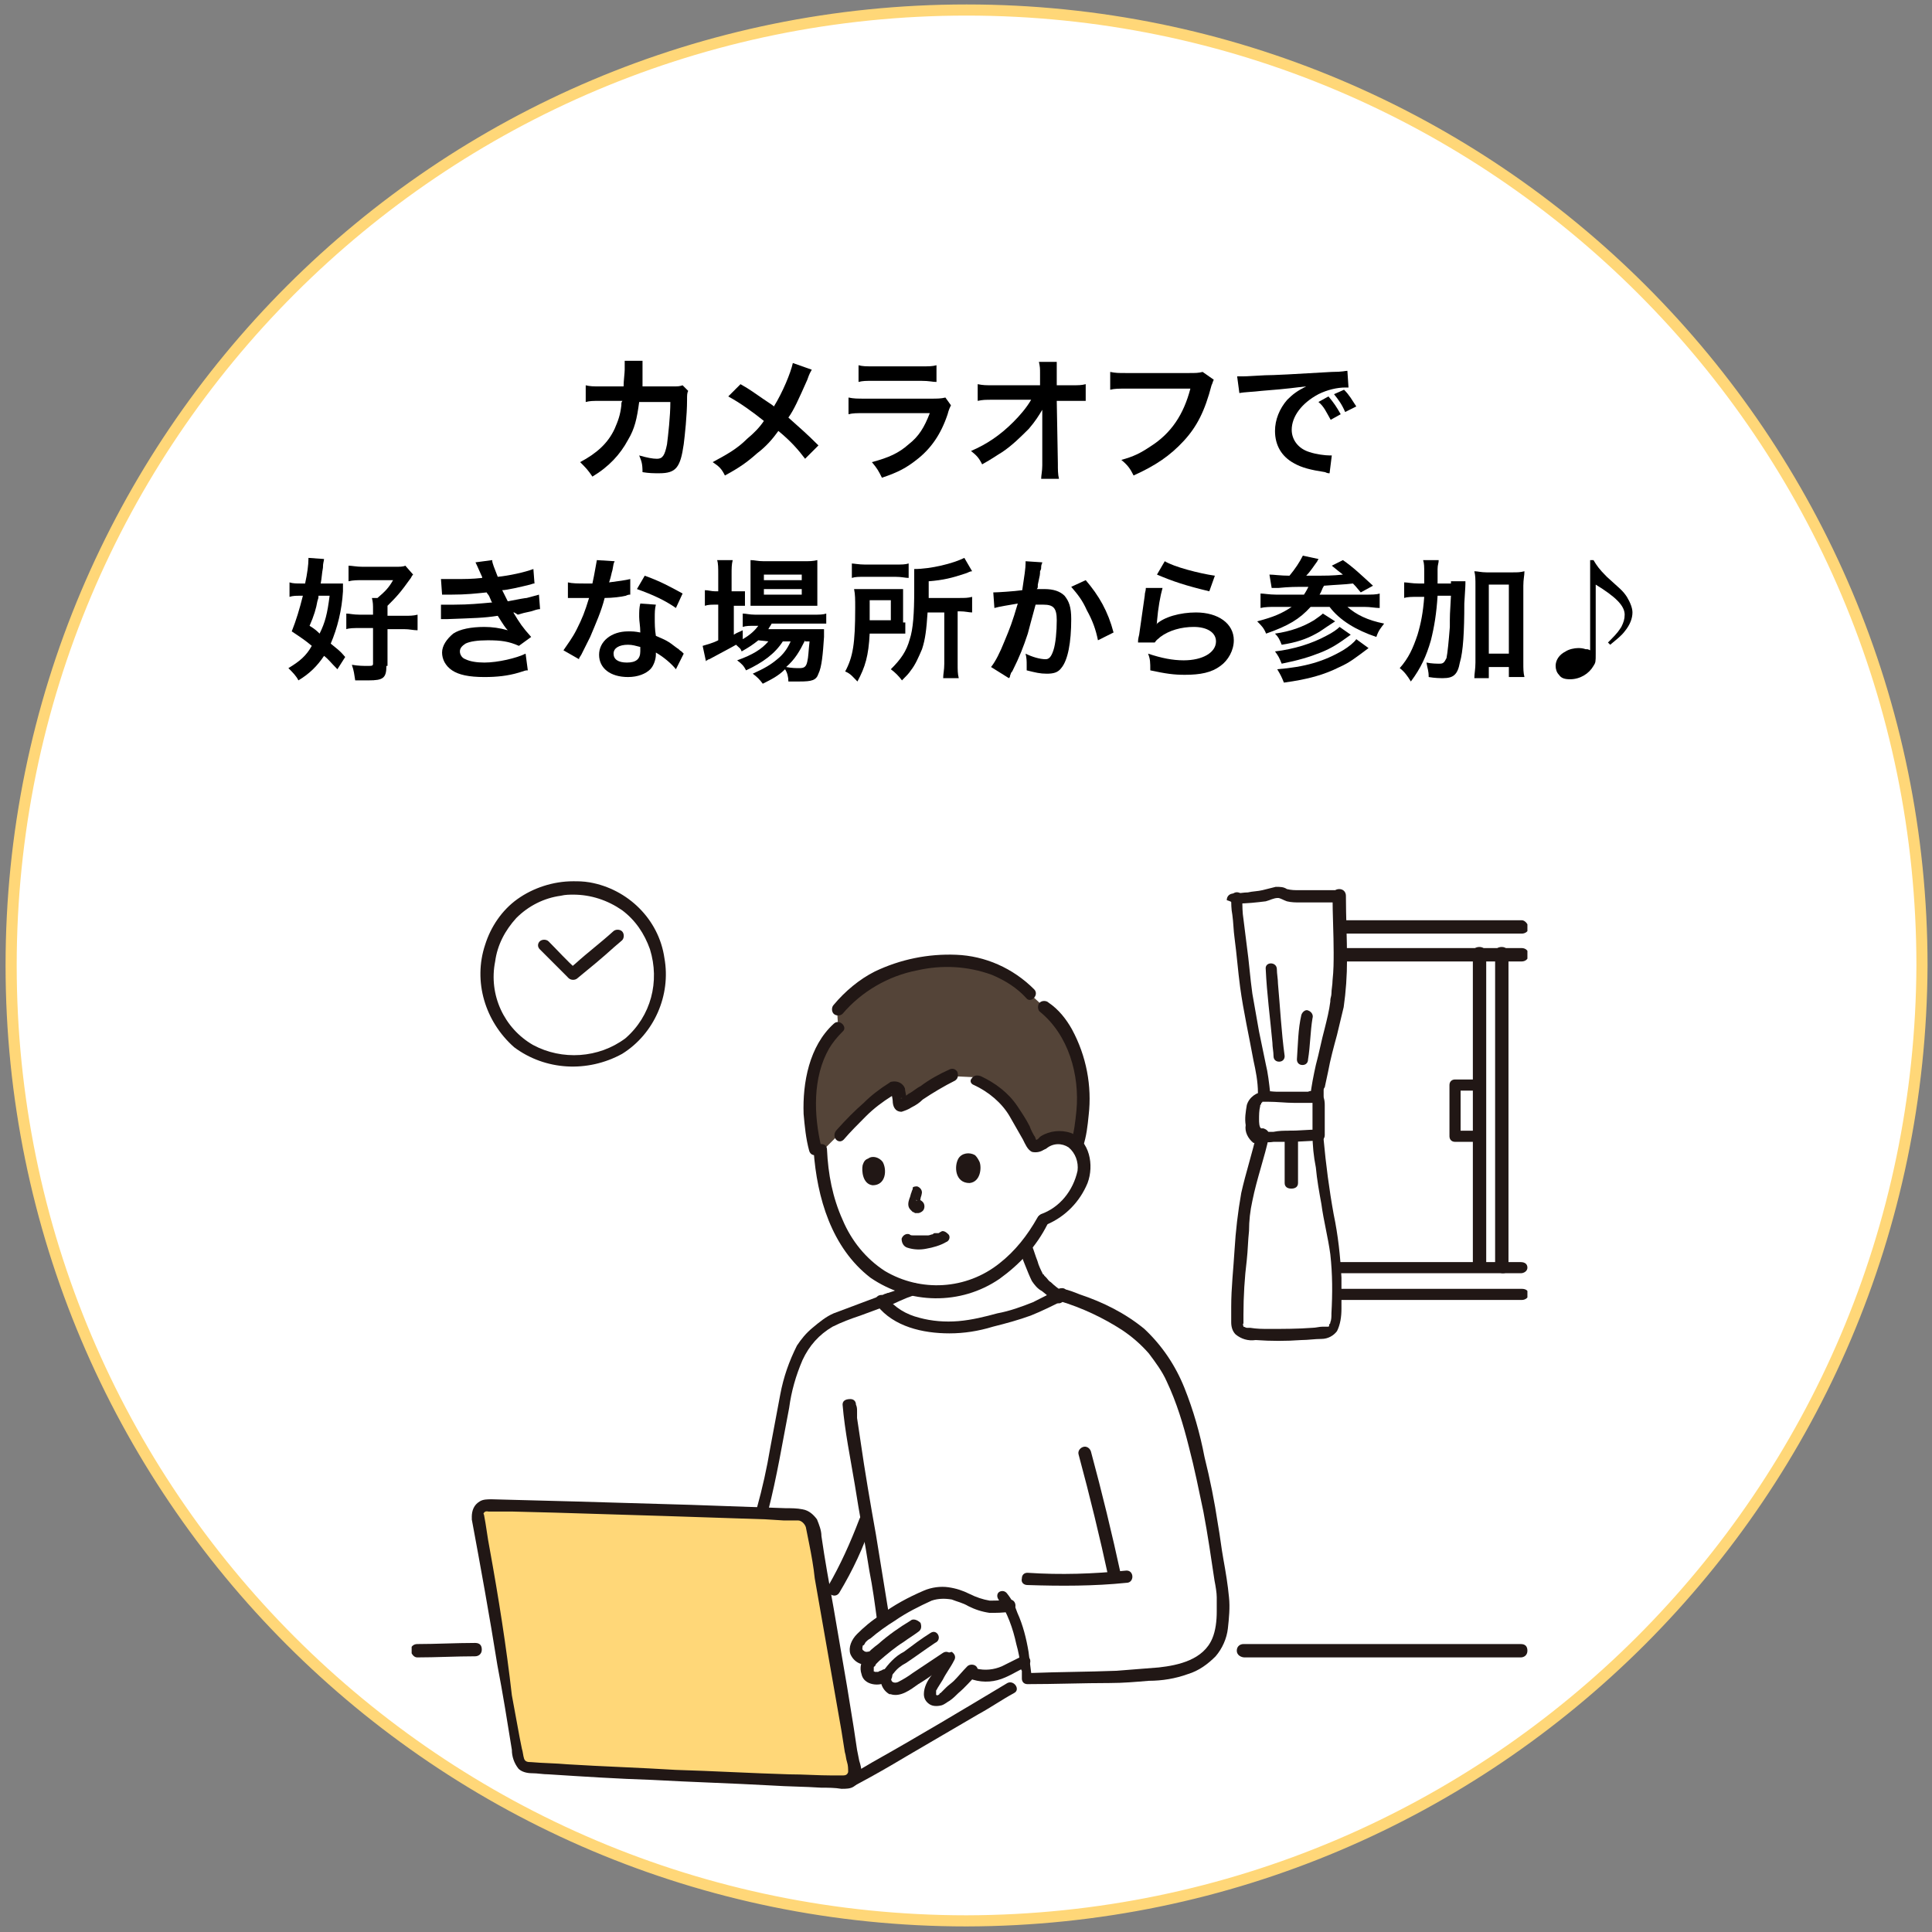 <?xml version="1.0" encoding="utf-8"?>
<!-- Generator: Adobe Illustrator 26.3.1, SVG Export Plug-In . SVG Version: 6.00 Build 0)  -->
<svg version="1.1" id="レイヤー_1" xmlns="http://www.w3.org/2000/svg" xmlns:xlink="http://www.w3.org/1999/xlink" x="0px"
	 y="0px" width="173.5px" height="173.5px" viewBox="0 0 173.5 173.5" style="enable-background:new 0 0 173.5 173.5;"
	 xml:space="preserve">
<rect x="0" y="0" width="173.5" height="173.5" fill="#808080" stroke="none"/>
<style type="text/css">
	.st0{fill:#FFFFFF;stroke:#FFD778;}
	.st1{clip-path:url(#SVGID_00000146495683839155855230000008176324960437812357_);}
	.st2{fill:#FFFFFF;}
	.st3{fill:#FFD778;}
	.st4{fill:#544438;}
	.st5{fill:#211715;}
</style>
<g id="whatis_icon4" transform="translate(-725 -1139)">
	<path id="パス_4838" class="st0" d="M811.8,1311.5c-47.4,0-85.8-38.4-85.8-85.8s38.4-85.8,85.8-85.8s85.8,38.4,85.8,85.8
		C897.4,1273.1,859.1,1311.4,811.8,1311.5"/>
	<g id="グループ_1884" transform="translate(761.967 1213.141)">
		<g>
			<g>
				<g>
					<g>
						<g>
							<defs>
								<rect id="SVGID_1_" x="0" y="0" width="100.2" height="86.5"/>
							</defs>
							<clipPath id="SVGID_00000082341343801087122770000002185154268217722545_">
								<use xlink:href="#SVGID_1_"  style="overflow:visible;"/>
							</clipPath>
							<g id="グループ_1883" style="clip-path:url(#SVGID_00000082341343801087122770000002185154268217722545_);">
								<path id="パス_4662" class="st2" d="M43.6,42.3l1.3-0.6c0.1,0,0.1-0.1,0.2-0.1c1.7,0.4,3.5,0.3,5.2-0.3
									c1.5-0.5,2.9-1.4,4-2.6c0.3-0.3,0.7-0.7,1-1.1c0.2,0.9,0.6,1.9,1,2.7c0.5,0.7,1.2,1.3,1.9,1.8l-0.3,0.2
									c-2.1,1.1-4.3,1.9-6.6,2.3C49.7,45,48,45,46.4,44.8c-1.5-0.2-2.9-0.9-3.9-2l0,0C42.8,42.6,43.2,42.4,43.6,42.3"/>
								<path id="パス_4663" class="st3" d="M6,62.1c1.1,6.4,2.3,13.2,3.7,21.7c0.1,0.4,0.4,0.7,0.8,0.8
									c5.1,0.5,22.4,1.2,28.4,1.4c0.5,0,1-0.4,1-0.9l0,0c0-0.1,0-0.1,0-0.2c-1.5-8.5-2.7-15.3-3.8-21.8C36,62.5,35.4,62,34.8,62
									c-4.9-0.1-23.1-0.7-27.9-0.9C6.4,61.1,5.9,61.5,6,62.1C6,62,6,62.1,6,62.1"/>
								<path id="パス_4664" class="st2" d="M56.7,28.6c0.7-0.5,1.7-0.6,2.5-0.1c0.7,0.5,1.2,1.4,1.1,2.3c0,0.9-0.4,1.8-0.9,2.5
									c-0.7,1-1.6,1.7-2.7,2.2c-0.6,1.2-1.5,2.3-2.5,3.3c-1.1,1.1-2.5,2-4,2.6c-1.7,0.6-3.6,0.7-5.4,0.3c-1-0.2-1.9-0.6-2.7-1.1
									c-1-0.6-1.8-1.4-2.5-2.3c-0.9-1.1-1.5-2.3-2-3.6c-0.4-1.2-0.7-2.4-0.9-3.7c-0.1-0.7-0.1-1.3-0.2-1.7c0,0-1.9-8.4,10-8.4
									C56.2,20.8,56.7,28.6,56.7,28.6"/>
								<path id="パス_4665" class="st2" d="M58.4,42.1L58.4,42.1"/>
								<path id="パス_4666" class="st2" d="M72.9,69c-0.7-5.5-1.8-11-3.2-16.3c-0.1-0.3-0.2-0.7-0.3-1c-0.6-1.6-1.4-3.1-2.4-4.4
									c-0.6-0.8-1.3-1.4-2.1-2c-2-1.4-4.2-2.4-6.5-3.1c-0.1,0-0.5,0.3-0.6,0.3c-2.1,1.1-4.3,1.9-6.6,2.3c-1.6,0.4-3.3,0.4-4.9,0.2
									c-1.5-0.2-2.9-0.9-3.9-2c0-0.1-0.1-0.1-0.1-0.2l-4,1.5c-0.7,0.3-1.4,0.7-2,1.3c-0.9,0.8-1.5,1.8-1.9,2.9
									c-0.6,2-1.1,4-1.4,6.1c-0.5,2.6-0.9,4.8-1.5,7.4c1.4,0,2.6,0.1,3.4,0.1c0.7,0,1.2,0.5,1.3,1.1c0.4,2.2,0.8,4.4,1.1,6.7
									c1.4-2.3,2.5-4.8,3.5-7.3l0.1-0.2c0.4,2.5,0.8,4.7,0.9,5.4c0.1,1,0.4,2.6,0.6,3.7c0.9-0.7,1.9-1.2,2.9-1.8
									c0.9-0.6,1.9-0.8,3-0.7c1.3,0.3,1.9,0.9,3.2,1.2c0.7,0.1,1.5,0.1,2.2,0c0.9,2.1,1.5,4.2,1.7,6.5c1.2,0,8.7-0.1,10.5-0.3
									c1.4,0,2.7-0.3,4.1-0.7c1.3-0.4,2.4-1.5,2.8-2.8C72.9,71.5,73,70.3,72.9,69"/>
								<path id="パス_4667" class="st2" d="M40.8,75.7L40.8,75.7c0-0.3,0.1-0.6,0.3-0.8l0.2-0.3L41,74.7c-0.4,0.1-0.8-0.1-1-0.4
									c-0.1-0.3-0.1-0.6,0-0.9c0.1-0.2,0.3-0.4,0.5-0.6s1.2-1,1.5-1.2c1-0.8,2.1-1.4,3.3-2c0.9-0.6,1.9-0.8,3-0.7
									c1.3,0.3,1.9,0.9,3.2,1.2c0.7,0.1,1.5,0.1,2.2,0c0.7,1.6,1.2,3.2,1.5,4.9H55c-0.3,0.1-1.1,0.6-2.1,1c-0.9,0.4-1.8,0.3-2.7,0
									c-0.7,0.8-1.6,1.6-2.4,2.3c-0.2,0.1-0.7,0.5-1.1,0.2c-0.2-0.3-0.3-0.7-0.1-1c0.7-1.1,1-1.8,1.7-2.8
									c-1.3,0.8-2.5,1.7-3.7,2.5c-0.3,0.3-0.8,0.4-1.2,0.4c-0.4-0.1-0.8-0.5-0.7-0.9c0-0.2,0.1-0.4,0.2-0.6l-0.4,0.2
									c-0.2,0.1-0.5,0.2-0.7,0.2c-0.3,0-0.5,0-0.7-0.2C40.9,76.1,40.8,75.9,40.8,75.7"/>
								<path id="パス_4668" class="st4" d="M48.5,22.5c-1.7,0.7-3.8,2.3-4.5,2.6c-0.4,0.2-0.2-0.6-0.4-1.2
									c-0.1-0.3-0.3-0.4-0.5-0.3c-1.8,1.1-3.3,2.5-4.7,4.1l-2,2c-1.5-5.3-0.3-9.6,1.9-11.6l-0.1-1.6c0.7-0.8,1.5-1.5,2.3-2.1
									c2.5-1.7,5.5-2.5,8.5-2.3c2.4,0.2,4.7,1.2,6.4,2.9l1.3,1.2c2.5,2,3.4,5.3,3.5,8c0,1.5-0.2,3.1-0.7,4.5
									c-0.2-0.2-0.3-0.4-0.5-0.5c-0.8-0.4-1.8-0.4-2.5,0.1c-0.1,0.1-0.2,0.1-0.4,0.2s-0.5,0-0.6-0.2l0,0c-0.7-1.8-1.9-3.4-3.3-4.7
									c-0.5-0.4-1-0.7-1.6-1L48.5,22.5z"/>
								<path id="パス_4669" class="st5" d="M14.8,12.9c-0.9-0.8-1.7-1.7-2.5-2.5c-0.2-0.2-0.6-0.2-0.8,0s-0.2,0.5,0,0.7l0,0
									c0.8,0.8,1.7,1.7,2.5,2.5c0.2,0.2,0.6,0.2,0.8,0C15,13.5,15,13.2,14.8,12.9L14.8,12.9L14.8,12.9z"/>
								<path id="パス_4670" class="st5" d="M18.1,9.5c-1.1,1-2.3,1.9-3.4,2.9l-0.6,0.5c-0.2,0.2-0.2,0.6,0,0.8s0.6,0.2,0.8,0
									c1.1-0.9,2.2-1.8,3.3-2.8l0.7-0.6c0.2-0.2,0.2-0.6,0-0.8C18.7,9.3,18.3,9.3,18.1,9.5"/>
								<path id="パス_4671" class="st5" d="M14.5,5c-1.8,0-3.6,0.6-5,1.6s-2.4,2.5-2.9,4.1c-1.1,3.3,0,6.9,2.6,9.2
									c2.8,2.1,6.6,2.3,9.7,0.6c2.9-1.8,4.4-5.3,3.8-8.6c-0.5-3.5-3.3-6.2-6.7-6.8C15.4,5,15,5,14.5,5c-0.3,0-0.6,0.2-0.6,0.6
									s0.2,0.6,0.6,0.6c1.6,0,3.1,0.5,4.4,1.4c1.2,0.9,2,2.1,2.5,3.5c0.9,2.9,0.1,6-2.2,8c-2.4,1.8-5.7,2-8.3,0.6
									c-2.6-1.5-4-4.5-3.4-7.5c0.2-1.5,0.9-2.8,1.9-3.9c1.1-1.1,2.5-1.8,4-2c0.4-0.1,0.8-0.1,1.2-0.1c0.3,0,0.6-0.2,0.6-0.6
									C15,5.2,14.8,5,14.5,5"/>
								<path id="パス_4672" class="st5" d="M82.7,6.3c0,1.7,0.1,3.4,0.1,5.1c0,0.8,0,1.6-0.1,2.5c0,0.4-0.1,0.8-0.1,1.2
									c0,0.2-0.1,0.4-0.1,0.6c0,0,0,0.1,0,0v0.1c-0.1,0.8-0.3,1.6-0.5,2.4c-0.3,1.1-0.5,2.2-0.8,3.3c-0.2,0.9-0.4,1.9-0.5,2.8
									c0,0.3,0.2,0.5,0.6,0.5s0.6-0.2,0.6-0.5c0-0.1,0-0.3,0-0.4v-0.1c0-0.1,0,0.1,0,0s0-0.2,0.1-0.3c0.1-0.5,0.2-0.9,0.3-1.4
									c0.2-1.1,0.5-2.2,0.8-3.3c0.2-0.8,0.4-1.7,0.6-2.5c0.2-1.4,0.3-2.8,0.3-4.3c0-1.9-0.1-3.8-0.1-5.7c0-0.3-0.2-0.6-0.6-0.6
									S82.7,6,82.7,6.3L82.7,6.3L82.7,6.3z"/>
								<path id="パス_4673" class="st5" d="M76.3,27.2c-0.2-0.1-0.2-0.6-0.2-0.8c0-0.4,0-0.8,0.1-1.2c0-0.1,0-0.1,0.1-0.2
									c0,0.1,0,0,0-0.1s-0.1,0.1,0,0l0,0c0.1-0.1,0,0,0,0s0.1,0,0.1-0.1c0.1-0.1,0,0,0,0c0.1,0,0.1,0,0.2,0s-0.1,0,0.1,0
									c0.1,0,0.1,0,0.2,0c0.8,0,1.6,0.1,2.3,0.1c0.5,0,1,0,1.5,0c0.1,0,0.2,0,0.3,0h-0.1c0,0.1,0,0.3,0,0.4c0,0.8,0,1.7,0,2.5
									l0.5-0.5c-0.9,0-1.7,0.1-2.6,0.1c-0.5,0-0.9,0-1.4,0.1c-0.2,0-0.5,0-0.7,0C76.7,27.2,76.5,27.2,76.3,27.2
									c-0.3-0.1-0.6-0.1-0.8,0.2c-0.1,0.3-0.1,0.6,0.2,0.8c0.5,0.2,1.1,0.3,1.7,0.2c0.5,0,1,0,1.4,0c0.9,0,1.8-0.1,2.7-0.1
									c0.3,0,0.5-0.2,0.5-0.5c0-0.9,0-1.8,0-2.7c0-0.5-0.1-1.1-0.7-1.2c-0.3-0.1-0.6-0.1-0.8,0h-1c-0.6,0-1.2,0-1.8,0
									c-0.4,0-0.7-0.1-1.1,0c-0.7,0-1.4,0.5-1.6,1.2c-0.1,0.6-0.2,1.2-0.1,1.8c-0.1,0.6,0.2,1.2,0.7,1.6
									C76.4,28.5,76.9,27.5,76.3,27.2"/>
								<path id="パス_4674" class="st5" d="M80.9,27.7c0,1,0.1,2,0.3,3c0.1,1.1,0.3,2.2,0.5,3.3c0.2,1.5,0.6,3,0.8,4.5
									c0.2,1.8,0.2,3.5,0.1,5.3c0,0.3,0,0.6-0.1,0.8c0,0.1,0,0.1-0.1,0.2c-0.1,0.2,0-0.1,0,0.1c0,0,0,0.1-0.1,0.1
									c0.1-0.1-0.1,0.1,0,0c0,0-0.1,0.1,0,0c0,0-0.1,0-0.2,0c0.1,0-0.1,0-0.1,0h-0.2c-0.3,0-0.6,0.1-0.9,0.1
									c-1.3,0.1-2.6,0.1-3.9,0.1c-0.6,0-1.1,0-1.7-0.1h-0.2c-0.2,0,0.1,0-0.1,0c-0.1,0-0.2-0.1-0.3-0.1c0-0.1-0.1-0.2,0-0.3
									c0-0.3,0-0.5,0-0.8c0-1.6,0.1-3.3,0.3-4.9c0.1-0.9,0.1-1.7,0.2-2.6c0-0.9,0.1-1.8,0.3-2.7c0.4-2,1.1-3.9,1.5-5.8
									c0.1-0.7-0.9-1-1.1-0.3c-0.4,1.8-1,3.6-1.4,5.4c-0.3,1.7-0.5,3.4-0.6,5.1c-0.1,1.7-0.3,3.4-0.3,5.1c0,0.5,0,0.9,0,1.4
									c0,0.4,0.1,0.8,0.4,1.1c0.5,0.4,1.1,0.6,1.8,0.5c1.4,0.1,2.7,0.1,4.1,0c0.6,0,1.2-0.1,1.8-0.1c0.6,0,1.1-0.3,1.4-0.7
									c0.3-0.6,0.4-1.3,0.4-2c0-0.9,0-1.8,0-2.8c-0.1-1.9-0.3-3.8-0.7-5.7c-0.4-2.2-0.7-4.5-0.9-6.7c0-0.2,0-0.4,0-0.6
									c0-0.3-0.2-0.5-0.6-0.5S80.9,27.4,80.9,27.7L80.9,27.7L80.9,27.7z"/>
								<path id="パス_4675" class="st5" d="M78.4,27.9v4.2c0,0.3,0.2,0.5,0.6,0.5s0.6-0.2,0.6-0.5v-4.2c0-0.3-0.2-0.5-0.6-0.5
									S78.4,27.6,78.4,27.9"/>
								<path id="パス_4676" class="st5" d="M76.7,12.9c0.1,2.2,0.4,4.4,0.6,6.6c0,0.4,0.1,0.8,0.1,1.2c0,0.3,0.2,0.5,0.5,0.5
									s0.5-0.2,0.5-0.5c-0.3-2.2-0.4-4.3-0.6-6.5c0-0.4-0.1-0.9-0.1-1.3C77.7,12.2,76.6,12.2,76.7,12.9"/>
								<path id="パス_4677" class="st5" d="M79.9,17c-0.3,1.3-0.3,2.6-0.4,4c0,0.3,0.2,0.5,0.5,0.5s0.5-0.2,0.5-0.5
									c0.2-1.2,0.2-2.5,0.4-3.7c0.1-0.3-0.1-0.6-0.4-0.7C80.3,16.5,80,16.7,79.9,17z"/>
								<path id="パス_4678" class="st5" d="M73.6,6.5c0,0.5,0,1,0.1,1.5c0.1,0.7,0.1,1.4,0.2,2.1c0.2,1.5,0.3,2.9,0.5,4.4
									c0.3,2.2,0.8,4.4,1.2,6.6C75.8,22,76,23,76,24c0,0.7,1.1,0.7,1.1,0c-0.1-0.9-0.2-1.8-0.4-2.6c-0.2-1-0.4-1.9-0.6-2.9
									c-0.2-1.1-0.4-2.3-0.6-3.4c-0.2-1.4-0.3-2.9-0.5-4.3c-0.1-0.8-0.2-1.6-0.3-2.4c-0.1-0.6-0.1-1.2-0.1-1.8
									C74.7,5.8,73.6,5.8,73.6,6.5L73.6,6.5z"/>
								<path id="パス_4679" class="st5" d="M74.1,7c0.9,0,1.8-0.1,2.6-0.2c0.4-0.1,0.7-0.3,1.1-0.3c0.2,0,0.5,0.2,0.8,0.3
									c0.4,0.1,0.8,0.1,1.1,0.1c0.4,0,0.8,0,1.2,0c0.7,0,1.5,0,2.2,0s0.7-1.1,0-1.1s-1.4,0-2.2,0c-0.4,0-0.8,0-1.2,0
									c-0.4,0-0.7,0-1.1-0.1c-0.3-0.2-0.6-0.2-1-0.2c-0.4,0.1-0.8,0.2-1.2,0.3C76,5.9,75.5,5.9,75.1,6c-0.4,0-0.8,0.1-1.3,0.1
									c-0.3,0-0.6,0.2-0.6,0.6C73.6,6.8,73.8,7,74.1,7L74.1,7z"/>
								<path id="パス_4680" class="st5" d="M83.4,42.6h13.5h2.8c0.3,0,0.6-0.2,0.6-0.5s-0.2-0.5-0.6-0.5c-4.1,0-8.2,0-12.3,0h-4
									c-0.3,0-0.6,0.2-0.6,0.5S83.1,42.6,83.4,42.6"/>
								<path id="パス_4681" class="st5" d="M95.5,22.8h-1.8c-0.3,0-0.5,0.2-0.5,0.5c0,1.5,0,3,0,4.6c0,0.3,0.2,0.5,0.5,0.5
									c0.6,0,1.2,0,1.9,0c0.3,0,0.6-0.2,0.6-0.5s-0.2-0.5-0.6-0.5l0,0c-0.6,0-1.2,0-1.9,0l0.5,0.5c0-1.5,0-3,0-4.6l-0.5,0.5h1.8
									c0.3,0,0.6-0.2,0.6-0.5S95.8,22.8,95.5,22.8"/>
								<path id="パス_4682" class="st5" d="M99.7,8.5c-3.9,0-7.9,0-11.8,0h-4.3c-0.3,0-0.6,0.2-0.6,0.6s0.2,0.6,0.6,0.6h14.1h2
									c0.3,0,0.6-0.2,0.6-0.5S100,8.5,99.7,8.5z"/>
								<path id="パス_4683" class="st5" d="M98,11c-4.2,0-8.4,0-12.6,0h-1.9c-0.3,0-0.6,0.2-0.6,0.6s0.2,0.6,0.6,0.6
									c3.7,0,7.4,0,11.2,0h3.4c0.3,0,0.6-0.2,0.6-0.6S98.3,11,98,11L98,11z"/>
								<path id="パス_4684" class="st5" d="M99.7,11H98c-0.3,0-0.6,0.2-0.6,0.6s0.2,0.6,0.6,0.6h1.7c0.3,0,0.6-0.2,0.6-0.6
									S100,11,99.7,11L99.7,11"/>
								<path id="パス_4685" class="st5" d="M96.5,39.6c0-1.1,0-2.1,0-3.2c0-2.2,0-4.4,0-6.6c0-2.6,0-5.2,0-7.8c0-2.3,0-4.5,0-6.8
									c0-1.2,0-2.4,0-3.6v-0.1c0-0.3-0.2-0.6-0.6-0.6s-0.6,0.2-0.6,0.6l0,0c0,1,0,2,0,3c0,2.2,0,4.4,0,6.6c0,2.6,0,5.2,0,7.8
									c0,2.3,0,4.6,0,6.9c0,1.2,0,2.5,0,3.7v0.1c0,0.3,0.2,0.5,0.6,0.5C96.2,40.2,96.5,39.9,96.5,39.6z"/>
								<path id="パス_4686" class="st5" d="M98.5,39.7c0-1.1,0-2.1,0-3.2c0-2.2,0-4.4,0-6.6c0-2.6,0-5.2,0-7.9c0-2.3,0-4.5,0-6.8
									c0-1.2,0-2.4,0-3.6v-0.1c0-0.3-0.2-0.6-0.6-0.6s-0.6,0.2-0.6,0.6l0,0c0,1,0,2,0,3c0,2.2,0,4.4,0,6.6c0,2.6,0,5.2,0,7.8
									c0,2.3,0,4.6,0,6.9c0,1.2,0,2.5,0,3.7v0.1c0,0.3,0.2,0.5,0.6,0.5S98.5,40,98.5,39.7C98.5,39.6,98.5,39.7,98.5,39.7z"/>
								<path id="パス_4687" class="st5" d="M98,40.2h1.6c0.3,0,0.6-0.2,0.6-0.5s-0.2-0.5-0.6-0.5H98c-0.3,0-0.6,0.2-0.6,0.5
									S97.7,40.2,98,40.2L98,40.2"/>
								<path id="パス_4688" class="st5" d="M83.3,40.2h11.9H98c0.3,0,0.6-0.2,0.6-0.5s-0.2-0.5-0.6-0.5c-3.9,0-7.7,0-11.6,0h-3.2
									c-0.3,0-0.5,0.2-0.5,0.6C82.7,40,83,40.2,83.3,40.2z"/>
								<path id="パス_4689" class="st5" d="M44.8,41.1c-0.3,0.1-0.5,0.3-0.8,0.4l-0.7,0.3L42.7,42l-0.3,0.1l-0.1,0.1
									c0,0-0.3,0.1-0.1,0c-0.3,0.1-0.5,0.4-0.4,0.7s0.4,0.5,0.7,0.4c0.4-0.2,0.9-0.4,1.3-0.6l0.7-0.3c0.3-0.1,0.6-0.2,0.9-0.4
									c0.3-0.1,0.4-0.5,0.2-0.7S45,41,44.8,41.1L44.8,41.1L44.8,41.1z"/>
								<path id="パス_4690" class="st5" d="M58.4,41.8c-0.3-0.2-0.7-0.5-1-0.8c-0.2-0.1-0.3-0.3-0.4-0.4
									c-0.1-0.1-0.1-0.1-0.2-0.2s0,0,0,0s0-0.1-0.1-0.1c-0.2-0.4-0.4-0.8-0.5-1.2c-0.2-0.5-0.3-0.9-0.5-1.4
									c-0.1-0.3-0.4-0.5-0.7-0.4s-0.5,0.4-0.4,0.7c0.1,0.5,0.3,1,0.5,1.5s0.4,1,0.6,1.4c0.2,0.3,0.5,0.7,0.9,0.9
									c0.4,0.3,0.8,0.7,1.2,1c0.3,0.2,0.6,0.1,0.8-0.2C58.8,42.2,58.7,41.9,58.4,41.8L58.4,41.8z"/>
								<path id="パス_4691" class="st5" d="M58.1,41.6c-0.7,0.4-1.5,0.8-2.3,1.2c-1,0.4-2.1,0.8-3.2,1c-1.1,0.3-2.3,0.6-3.5,0.7
									c-1.2,0.1-2.4,0-3.5-0.3c-1.2-0.3-2.2-0.9-3-1.9c-0.2-0.2-0.6-0.2-0.8,0s-0.2,0.6,0,0.8c1.5,1.9,4.1,2.5,6.5,2.5
									c1.3,0,2.6-0.2,3.9-0.6c1.2-0.3,2.3-0.6,3.4-1c1-0.4,2-0.9,3-1.4c0.3-0.2,0.3-0.5,0.2-0.8C58.7,41.5,58.4,41.5,58.1,41.6
									L58.1,41.6z"/>
								<path id="パス_4692" class="st5" d="M38.7,52c0.2,2.4,0.7,4.8,1.1,7.2c0.4,2.6,0.9,5.1,1.3,7.7c0.3,1.5,0.5,3,0.7,4.5
									c0.1,0.3,0.4,0.5,0.7,0.4s0.5-0.4,0.4-0.7c-0.4-2.5-0.8-4.9-1.2-7.4c-0.5-2.8-1-5.7-1.4-8.5c-0.1-0.7-0.2-1.3-0.3-2V53
									c0,0,0-0.2,0-0.1s0-0.1,0-0.1c0-0.1,0-0.1,0-0.2c0-0.2,0-0.4-0.1-0.6c0-0.3-0.2-0.5-0.5-0.5C38.9,51.5,38.7,51.7,38.7,52
									L38.7,52z"/>
								<path id="パス_4693" class="st5" d="M32,61.6c0.8-3.1,1.3-6.2,1.9-9.3c0.2-1.5,0.6-2.9,1.2-4.3c0.6-1.3,1.5-2.3,2.7-3
									c0.8-0.4,1.6-0.7,2.5-1l2.7-1c0.3-0.1,0.5-0.4,0.4-0.7C43.3,42,43,41.9,42.7,42l-2.4,0.9c-0.8,0.3-1.6,0.6-2.4,0.9
									c-0.7,0.3-1.3,0.8-1.9,1.3c-0.6,0.5-1,1-1.4,1.6c-0.7,1.4-1.2,2.8-1.5,4.4c-0.3,1.6-0.6,3.2-0.9,4.8
									c-0.3,1.8-0.7,3.6-1.2,5.4c-0.1,0.3,0.1,0.6,0.4,0.7C31.6,62.1,31.9,61.9,32,61.6L32,61.6L32,61.6z"/>
								<path id="パス_4694" class="st5" d="M38.4,68.9c1.2-2,2.2-4.1,2.9-6.3c0.1-0.3-0.1-0.6-0.4-0.7c-0.3-0.1-0.6,0.1-0.7,0.4
									c-0.8,2.1-1.7,4.1-2.8,6C37.1,68.9,38,69.5,38.4,68.9L38.4,68.9z"/>
								<path id="パス_4695" class="st5" d="M5.4,62.3C6.2,66.6,7,71,7.7,75.4C8.2,78,8.6,80.5,9,83c0,0.6,0.2,1.2,0.6,1.7
									c0.3,0.3,0.8,0.4,1.2,0.4c0.5,0,1,0.1,1.5,0.1c3.1,0.2,6.2,0.4,9.3,0.5c3.6,0.2,7.1,0.3,10.7,0.5c1.5,0.1,3,0.1,4.5,0.2
									c0.6,0,1.2,0,1.8,0.1c0.4,0,0.8,0,1.1-0.2c0.5-0.3,0.7-0.8,0.7-1.3c0-0.3-0.1-0.7-0.2-1L40,83l-0.3-2
									c-0.2-1.2-0.4-2.5-0.6-3.7c-0.4-2.3-0.8-4.7-1.2-7c-0.4-2.2-0.8-4.4-1.1-6.5c0-0.5-0.2-1-0.4-1.5c-0.3-0.4-0.7-0.8-1.3-0.9
									c-0.5-0.1-1-0.1-1.5-0.1c-2.8-0.1-5.7-0.2-8.5-0.3l-10.3-0.3l-7.6-0.2c-0.4,0-0.8,0-1.1,0.2c-0.5,0.3-0.7,0.8-0.7,1.4
									c0,0.3,0.2,0.5,0.5,0.5s0.5-0.2,0.5-0.5s0.1-0.6,0.5-0.5c0.2,0,0.4,0,0.6,0H9l3.9,0.1l9.8,0.3l9.1,0.3l1.6,0.1
									c0.4,0,0.9,0,1.3,0c0.3,0,0.6,0.3,0.7,0.6c0.1,0.5,0.2,1,0.3,1.5c0.2,1,0.4,2.1,0.5,3.1c0.8,4.6,1.6,9.1,2.4,13.7l0.3,1.9
									c0.1,0.3,0.1,0.6,0.2,0.9c0.1,0.3,0.1,0.6,0.1,0.9c-0.1,0.3-0.3,0.3-0.6,0.3h-0.8c-1.3,0-2.6-0.1-3.9-0.1
									c-3.4-0.1-6.8-0.3-10.2-0.4c-3.2-0.2-6.5-0.3-9.7-0.5c-1.1-0.1-2.2-0.1-3.3-0.2c-0.2,0-0.5,0-0.6-0.3s-0.1-0.6-0.2-0.9
									l-0.2-1L9,78.1c-0.5-4.4-1.2-8.8-2-13.2c-0.2-1-0.3-2-0.5-3c-0.1-0.3-0.4-0.5-0.7-0.4C5.5,61.7,5.4,62,5.4,62.3"/>
								<path id="パス_4696" class="st5" d="M53.5,77c-4,2.4-8,4.8-12.1,7.1c-0.7,0.4-1.3,0.8-2,1.1c-0.6,0.3-0.1,1.3,0.6,0.9
									c1.5-0.8,2.9-1.6,4.4-2.5c2.2-1.3,4.3-2.5,6.5-3.8c1.1-0.6,2.1-1.3,3.2-1.9C54.7,77.6,54.1,76.7,53.5,77L53.5,77z"/>
								<path id="パス_4697" class="st5" d="M59.9,56.5c1,3.7,1.9,7.4,2.7,11.1c0.1,0.7,1.2,0.4,1.1-0.3
									c-0.8-3.7-1.7-7.4-2.7-11.1c-0.1-0.3-0.4-0.5-0.7-0.4C60,55.9,59.8,56.2,59.9,56.5z"/>
								<path id="パス_4698" class="st5" d="M55.3,68.2c3,0.1,6,0.1,8.9-0.2c0.7,0,0.7-1.1,0-1.1c-3,0.3-5.9,0.4-8.9,0.2
									c-0.3,0-0.5,0.2-0.5,0.5C54.7,68,55,68.2,55.3,68.2z"/>
								<path id="パス_4699" class="st5" d="M40.9,74.2c-0.1,0-0.2,0-0.3-0.1c-0.2-0.1-0.1-0.3-0.1-0.4s0,0,0,0
									c0-0.1,0.1-0.1,0.1-0.1c0.1-0.1,0.1-0.2,0.2-0.3c0.1-0.1,0.2-0.2,0.4-0.3c0.7-0.6,1.4-1.1,2.2-1.6c1-0.7,2.2-1.3,3.3-1.8
									c0.6-0.2,1.2-0.2,1.8-0.1c0.5,0.2,1,0.3,1.5,0.6c0.6,0.3,1.2,0.5,1.9,0.6c0.6,0,1.2,0,1.8-0.1c0.7,0,0.7-1.1,0-1.1
									c-0.6,0.1-1.2,0.1-1.8,0.1c-0.6-0.1-1.2-0.3-1.8-0.6c-0.6-0.3-1.2-0.5-1.9-0.6s-1.5,0-2.2,0.3c-1.4,0.6-2.7,1.3-3.9,2.2
									c-0.8,0.5-1.5,1.1-2.1,1.7c-0.5,0.5-0.8,1.2-0.6,1.8c0.3,0.7,1,1.1,1.8,0.9c0.3-0.1,0.5-0.4,0.4-0.7
									C41.5,74.3,41.2,74.1,40.9,74.2L40.9,74.2z"/>
								<path id="パス_4700" class="st5" d="M44.8,71.4c-1,0.6-2,1.3-2.9,2.1c-0.8,0.6-1.9,1.5-1.5,2.7c0.1,0.5,0.5,0.8,1,0.9
									s1,0,1.5-0.3c0.3-0.2,0.3-0.5,0.2-0.8c-0.2-0.3-0.5-0.3-0.8-0.2c-0.1,0.1-0.3,0.1-0.4,0.2c-0.1,0-0.2,0-0.3,0
									c0,0-0.1-0.1-0.1,0s0,0,0,0c0-0.1,0-0.2,0-0.3c0,0.1,0-0.1,0-0.1s0-0.1,0.1-0.1l0.1-0.2c0,0-0.1,0.1,0,0l0.1-0.1
									c0.1-0.1,0.1-0.1,0.2-0.2c0.7-0.6,1.4-1.2,2.2-1.7c0.4-0.3,0.9-0.6,1.3-0.9c0.3-0.2,0.3-0.5,0.2-0.8
									C45.4,71.3,45,71.2,44.8,71.4L44.8,71.4z"/>
								<path id="パス_4701" class="st5" d="M46.6,72.5c-0.8,0.5-1.6,1.1-2.4,1.7c-0.8,0.4-1.4,1.1-1.9,1.8
									c-0.4,0.7-0.1,1.6,0.6,2H43c0.9,0.3,1.8-0.4,2.5-0.9c1-0.6,1.9-1.3,2.8-1.9c0.6-0.4,0-1.3-0.6-0.9c-0.9,0.6-1.8,1.2-2.7,1.8
									c-0.4,0.3-0.9,0.6-1.3,0.8c-0.2,0.1-0.5,0.1-0.6-0.1s0-0.5,0.2-0.7c0.3-0.4,0.7-0.7,1.1-0.9c0.9-0.6,1.7-1.2,2.6-1.8
									C47.7,73.1,47.2,72.1,46.6,72.5L46.6,72.5z"/>
								<path id="パス_4702" class="st5" d="M47.7,74.6c-0.4,0.6-0.7,1.1-1,1.7C46.3,76.8,46,77.4,46,78c0,0.4,0.2,0.7,0.5,0.9
									c0.3,0.2,0.7,0.2,1.1,0.1c0.3-0.1,0.5-0.3,0.7-0.4c0.3-0.2,0.6-0.5,0.8-0.7c0.6-0.5,1.1-1.1,1.6-1.6c0.2-0.2,0.2-0.6,0-0.8
									c-0.2-0.2-0.6-0.2-0.8,0c-0.4,0.4-0.8,0.9-1.2,1.3c-0.2,0.2-0.5,0.4-0.7,0.6c-0.1,0.1-0.2,0.2-0.3,0.3l-0.2,0.2
									c0,0-0.1,0-0.1,0.1c0,0,0.1-0.1,0,0s-0.2,0.1-0.2,0.1c-0.1,0,0,0,0,0h-0.1c0.1,0,0,0,0,0s0.1,0,0,0c0,0-0.1,0,0,0s0-0.1,0,0
									c0-0.1,0-0.1,0,0c0,0,0,0,0-0.1l0,0l0,0v-0.1c0-0.1,0,0,0,0s0,0,0-0.1s0,0,0-0.1s0,0,0,0c0-0.1,0.1-0.1,0.1-0.2
									c0.2-0.3,0.3-0.5,0.5-0.8c0.3-0.6,0.7-1.1,1-1.7c0.2-0.3,0.1-0.6-0.2-0.8C48.1,74.3,47.8,74.4,47.7,74.6L47.7,74.6z"/>
								<path id="パス_4703" class="st5" d="M50.4,76.7c1,0.3,2,0.2,2.9-0.2c0.7-0.3,1.3-0.7,2-1c0.3-0.2,0.3-0.5,0.2-0.7
									c-0.2-0.3-0.5-0.3-0.7-0.2c-0.6,0.3-1.2,0.6-1.8,0.9c-0.7,0.3-1.5,0.4-2.3,0.2c-0.3-0.1-0.6,0.1-0.7,0.4
									C49.9,76.3,50.1,76.6,50.4,76.7L50.4,76.7z"/>
								<path id="パス_4704" class="st5" d="M52.7,69.5c0.8,1.2,1.3,2.6,1.6,4c0.2,0.7,0.3,1.3,0.4,2c0,0.1,0,0.3,0.1,0.4
									c0-0.1,0,0,0,0.1s0,0.1,0,0.2s0,0.3,0,0.4c0,0.3,0.2,0.5,0.5,0.5c2.5,0,5-0.1,7.4-0.1c1.2,0,2.3-0.1,3.5-0.2
									c1.2,0,2.4-0.2,3.5-0.6c1-0.3,1.8-0.9,2.5-1.6c0.6-0.7,1-1.6,1.1-2.5s0.2-1.9,0.1-2.8c-0.1-1.1-0.3-2.3-0.5-3.4
									s-0.3-2.1-0.5-3.2c-0.3-2-0.7-4-1.2-6c-0.4-2.1-1-4.2-1.8-6.2s-2-3.8-3.6-5.3c-1.7-1.4-3.7-2.4-5.8-3.1
									c-0.5-0.2-1-0.4-1.5-0.5c-0.3-0.1-0.6,0.1-0.7,0.4c-0.1,0.3,0.1,0.6,0.4,0.7c2,0.6,3.9,1.5,5.6,2.6c0.9,0.6,1.7,1.3,2.4,2.1
									c0.6,0.8,1.2,1.6,1.6,2.5c0.9,1.9,1.5,3.9,2,5.9c0.5,1.9,0.9,3.9,1.3,5.8c0.4,2.1,0.7,4.2,1,6.2c0.1,0.5,0.2,1.1,0.2,1.5
									s0,0.8,0,1.3c0,0.8-0.1,1.7-0.4,2.4c-0.8,1.9-3,2.4-4.8,2.6c-1.3,0.1-2.5,0.2-3.8,0.3c-2.6,0.1-5.2,0.1-7.7,0.2h-0.4
									l0.5,0.5c-0.1-0.8-0.2-1.6-0.3-2.4c-0.2-1.2-0.5-2.4-1-3.5c-0.2-0.6-0.5-1.2-0.9-1.7c-0.2-0.3-0.5-0.3-0.7-0.2
									C52.6,68.9,52.5,69.2,52.7,69.5L52.7,69.5z"/>
								<path id="パス_4705" class="st5" d="M0.5,74.7c1.7,0,3.5-0.1,5.2-0.1c0.3,0,0.6-0.2,0.6-0.6s-0.2-0.6-0.6-0.6
									c-1.7,0-3.5,0.1-5.2,0.1c-0.3,0-0.6,0.2-0.6,0.6C0,74.4,0.2,74.7,0.5,74.7"/>
								<path id="パス_4706" class="st5" d="M74.8,74.7c0.9,0,1.7,0,2.6,0h5.7H90h6.1h3.4h0.1c0.3,0,0.6-0.2,0.6-0.6
									s-0.2-0.6-0.6-0.6c-1,0-2,0-3,0h-5.9h-6.9h-5.9c-1,0-2.1,0-3.1,0h-0.1c-0.3,0-0.6,0.2-0.6,0.6S74.5,74.7,74.8,74.7
									L74.8,74.7z"/>
								<path id="パス_4707" class="st5" d="M57,29c0.6-0.5,1.4-0.5,2-0.1c0.6,0.5,0.9,1.3,0.8,2.1c-0.4,1.8-1.6,3.3-3.3,3.9
									c-0.3,0.2-0.3,0.5-0.2,0.7c0.2,0.3,0.5,0.3,0.8,0.2c1.6-0.7,2.9-2,3.6-3.7c0.6-1.6,0.2-3.8-1.5-4.5
									c-0.9-0.3-1.9-0.2-2.7,0.3c-0.3,0.2-0.3,0.5-0.2,0.8C56.4,29.1,56.7,29.2,57,29L57,29z"/>
								<path id="パス_4708" class="st5" d="M36.1,29.2c0.3,4.2,1.6,8.7,5.1,11.4c3.5,2.4,8.1,2.5,11.6,0.1
									c1.8-1.3,3.3-2.9,4.3-4.9c0.3-0.6-0.6-1.2-0.9-0.6c-0.9,1.6-2,3-3.4,4.1c-3,2.4-7.1,2.6-10.3,0.7c-1.7-1.1-3-2.7-3.8-4.6
									c-0.9-2-1.3-4.1-1.4-6.3c0-0.3-0.2-0.5-0.5-0.5C36.4,28.6,36.1,28.9,36.1,29.2z"/>
								<path id="パス_4709" class="st5" d="M60.3,28.8c0.3-0.9,0.4-1.8,0.5-2.8c0.3-2.6-0.2-5.3-1.5-7.7
									c-0.5-0.9-1.2-1.8-2.1-2.4c-0.2-0.2-0.6-0.2-0.8,0c-0.2,0.2-0.2,0.6,0,0.8c2.6,2.1,3.6,5.7,3.3,8.9c-0.1,1-0.2,1.9-0.5,2.9
									c-0.1,0.3,0.1,0.6,0.4,0.7S60.2,29.1,60.3,28.8L60.3,28.8z"/>
								<path id="パス_4710" class="st5" d="M37.9,17.8c-2.2,2-2.8,5.3-2.7,8.1c0.1,1.1,0.2,2.2,0.5,3.3c0.2,0.7,1.2,0.4,1.1-0.3
									C36.1,26,36,22.6,37.5,20c0.3-0.5,0.7-1,1.2-1.5C39.2,18.1,38.4,17.3,37.9,17.8"/>
								<path id="パス_4711" class="st5" d="M55.9,14.7c-1.9-1.9-4.4-3-7-3.1c-2.5-0.1-5,0.4-7.3,1.5c-1.4,0.7-2.7,1.8-3.7,3
									c-0.2,0.2-0.2,0.6,0,0.8c0.2,0.2,0.6,0.2,0.8,0c1.7-2,4.1-3.4,6.7-3.9c2.2-0.5,4.5-0.4,6.7,0.4c1.2,0.5,2.3,1.2,3.1,2.1
									C55.6,16,56.4,15.2,55.9,14.7L55.9,14.7z"/>
								<path id="パス_4712" class="st5" d="M50.5,23.3c1.3,0.6,2.5,1.6,3.2,2.8c0.4,0.7,0.8,1.4,1.2,2.1c0.2,0.4,0.4,0.9,0.8,1.1
									c0.4,0.1,0.9,0,1.2-0.3c0.6-0.4,0.1-1.3-0.6-0.9c-0.1,0.1-0.2,0.1-0.3,0.2l-0.1,0.1c0,0,0,0,0.1,0c0,0,0,0,0.1,0v-0.1
									c0-0.1-0.1-0.2-0.1-0.3c-0.2-0.3-0.4-0.7-0.5-1c-0.3-0.6-0.7-1.2-1.1-1.8c-0.8-1.2-2-2.1-3.3-2.7c-0.3-0.1-0.6-0.1-0.8,0.2
									C50.1,22.9,50.2,23.2,50.5,23.3L50.5,23.3z"/>
								<path id="パス_4713" class="st5" d="M38.8,28.2c0.6-0.7,1.3-1.4,2-2.1s1.5-1.3,2.3-1.8c0.1,0,0.2-0.1,0.2-0.1
									c0.1-0.1-0.1,0-0.1,0c0.1,0-0.2-0.1-0.1-0.1c0,0,0.1,0.5,0.1,0.6c0,0.5,0.2,1,0.8,1c0.3-0.1,0.6-0.2,0.9-0.4
									c0.4-0.2,0.7-0.4,1-0.7c0.9-0.6,1.9-1.2,2.9-1.7c0.3-0.2,0.3-0.5,0.2-0.8c-0.2-0.3-0.5-0.3-0.7-0.2
									c-0.9,0.4-1.8,0.9-2.6,1.5c-0.4,0.2-0.7,0.5-1.1,0.7c-0.1,0.1-0.3,0.2-0.4,0.3c-0.1,0-0.1,0.1-0.2,0.1c0,0,0,0-0.1,0l0,0
									c0.1-0.1,0.2,0,0.3,0.1c0.4,0.2,0.2,0.2,0.2,0c0,0,0,0.1,0,0s0-0.2,0-0.3c0-0.2-0.1-0.5-0.1-0.7c-0.2-0.5-0.7-0.7-1.2-0.6
									c-0.1,0-0.2,0.1-0.2,0.1c-0.8,0.5-1.6,1.1-2.3,1.8c-0.8,0.7-1.6,1.5-2.4,2.4C37.6,27.9,38.3,28.7,38.8,28.2L38.8,28.2z"/>
								<path id="パス_4714" class="st5" d="M44.9,32.9c-0.1,0.2-0.1,0.4-0.2,0.6c-0.1,0.3-0.2,0.7,0.1,1c0.1,0.1,0.1,0.1,0.2,0.2
									c0.1,0,0.2,0.1,0.2,0.1c0.1,0,0.2,0,0.2,0h0.1c0.1,0,0.3-0.1,0.4-0.2c0.2-0.2,0.2-0.6,0-0.8c-0.1-0.1-0.2-0.2-0.4-0.2
									c-0.1,0-0.1,0-0.2,0h0.1h-0.1l0.1,0.1c0,0-0.1,0-0.1-0.1l0.1,0.1l0,0l0.1,0.1l0,0l0.1,0.1l0,0V34v-0.1V34
									c0-0.2,0.1-0.4,0.1-0.5s0.1-0.3,0.1-0.4c0.1-0.3-0.1-0.6-0.4-0.7c-0.1,0-0.3,0-0.4,0.1v0.1C45,32.7,44.9,32.8,44.9,32.9
									L44.9,32.9z"/>
								<path id="パス_4715" class="st5" d="M40.5,30.5c-0.1,0.5,0,1.7,0.9,1.8c1.2,0,1.3-1.4,0.9-2.1c-0.3-0.4-0.9-0.6-1.3-0.3
									C40.7,30,40.6,30.2,40.5,30.5"/>
								<path id="パス_4716" class="st5" d="M51,30.2c0.2,0.5,0.1,1.8-0.9,1.9c-1.3,0-1.4-1.5-1-2.2c0.3-0.5,1-0.6,1.5-0.3
									C50.8,29.8,50.9,30,51,30.2"/>
								<path id="パス_4717" class="st5" d="M44.5,37.9c0.6,0.2,1.2,0.2,1.7,0.1c0.6-0.1,1.3-0.3,1.8-0.6c0.3-0.1,0.4-0.5,0.2-0.7
									s-0.5-0.4-0.7-0.2l0,0c-0.1,0-0.1,0.1-0.2,0.1h-0.1c0,0-0.1,0,0,0s-0.1,0-0.1,0H47c-0.1,0-0.1,0-0.2,0.1
									c-0.1,0-0.3,0.1-0.4,0.1c-0.1,0-0.1,0-0.2,0h-0.1c-0.1,0,0,0,0,0c-0.3,0-0.5,0-0.8,0c-0.1,0-0.1,0-0.2,0s-0.1,0,0,0H45
									c-0.1,0-0.2,0-0.3-0.1c-0.3-0.1-0.6,0.1-0.7,0.4C44,37.5,44.2,37.8,44.5,37.9L44.5,37.9z"/>
							</g>
						</g>
					</g>
				</g>
			</g>
		</g>
	</g>
</g>
<g>
	<path d="M61.8,35.1c-0.1,0.2-0.1,0.4-0.1,0.8c0,1.4-0.2,3.2-0.3,4c-0.3,2.1-0.7,2.6-2.2,2.6c-0.5,0-0.9,0-1.5-0.1
		c0-0.8-0.1-1-0.3-1.5c0.7,0.2,1.2,0.3,1.6,0.3c0.5,0,0.7-0.3,0.9-1.3c0.1-0.8,0.3-2.5,0.3-3.8h-2.8c-0.2,1.5-0.4,2.4-1,3.4
		c-0.7,1.3-1.7,2.4-3.2,3.3c-0.4-0.6-0.6-0.8-1.1-1.3c1.5-0.8,2.5-1.7,3.1-3c0.3-0.7,0.5-1.2,0.6-2.1c0-0.2,0-0.3,0.1-0.4h-2
		c-0.7,0-0.9,0-1.3,0.1v-1.5c0.4,0.1,0.7,0.1,1.3,0.1H56c0-0.5,0.1-1.2,0.1-1.5v-0.3c0-0.2,0-0.3,0-0.5h1.6c0,0.2,0,0.2,0,0.4
		c0,0.1,0,0.1,0,0.2c0,0.3,0,0.3,0,0.9c0,0.3,0,0.4,0,0.8h2.7c0.5,0,0.6,0,0.9-0.1L61.8,35.1z"/>
	<path d="M72.9,33.2c-0.1,0.2-0.2,0.3-0.4,0.9c-0.8,1.8-1.2,2.7-1.7,3.4c1,0.9,1.6,1.4,2.7,2.5l-1.2,1.2c-0.6-0.8-1.3-1.6-2.4-2.5
		c-0.5,0.7-1.1,1.4-1.9,2c-0.9,0.8-1.6,1.3-2.9,2c-0.3-0.6-0.5-0.8-1.1-1.2c1.3-0.7,2.2-1.2,3.1-2.1c0.6-0.5,1.1-1,1.5-1.6
		c-1-0.8-2.1-1.6-3.2-2.2l1.1-1.1c0.9,0.5,1.4,0.9,2,1.3c0.9,0.6,0.9,0.6,1,0.7c0.8-1.3,1.5-3,1.7-3.9L72.9,33.2z"/>
	<path d="M85.4,36.4c-0.1,0.2-0.2,0.4-0.3,0.8c-0.6,1.8-1.5,3.1-2.8,4.1c-0.9,0.7-1.6,1.1-3.1,1.6c-0.3-0.6-0.4-0.8-0.9-1.4
		c1.5-0.4,2.4-0.8,3.3-1.6c0.9-0.7,1.4-1.5,1.9-2.8h-5.8c-0.8,0-1.1,0-1.5,0.1v-1.5c0.5,0.1,0.7,0.1,1.6,0.1h5.7c0.7,0,1,0,1.4-0.1
		L85.4,36.4z M77.1,32.8c0.4,0.1,0.6,0.1,1.4,0.1h4.2c0.8,0,1,0,1.4-0.1v1.5c-0.4,0-0.6-0.1-1.4-0.1h-4.2c-0.8,0-1,0-1.4,0.1V32.8z"
		/>
	<path d="M93.6,37.7c0-0.1,0-0.7,0-0.9c-0.3,0.5-0.6,1-1.2,1.7c-0.7,0.7-1.5,1.5-2.4,2.1c-0.5,0.3-0.9,0.6-1.8,1.1
		c-0.3-0.6-0.5-0.8-1-1.2c1.4-0.6,2.6-1.4,3.8-2.6c0.6-0.6,1.2-1.3,1.6-2h-3.3c-0.9,0-1,0-1.5,0.1v-1.5c0.5,0.1,0.7,0.1,1.5,0.1h4.1
		v-1c0-0.6,0-0.6-0.1-1.1h1.6c0,0.3,0,0.5,0,1v0.1v1h1.2c0.8,0,1,0,1.4-0.1V36c-0.4,0-0.6,0-1.4,0h-1.2l0.1,5.6c0,0.6,0,1,0.1,1.4
		h-1.6c0-0.3,0.1-0.7,0.1-1.2c0-0.1,0-0.1,0-0.2V38C93.6,38,93.6,37.7,93.6,37.7z"/>
	<path d="M109,34.1c-0.1,0.2-0.1,0.3-0.2,0.5c-0.6,2.3-1.3,3.7-2.5,5s-2.5,2.2-4.5,3.1c-0.3-0.6-0.5-0.9-1.1-1.4
		c1.1-0.3,1.7-0.6,2.6-1.2c1.9-1.2,3-2.9,3.6-5.2h-5.7c-0.8,0-1.1,0-1.5,0.1v-1.6c0.5,0.1,0.7,0.1,1.5,0.1h5.5c0.7,0,0.9,0,1.3-0.1
		L109,34.1z"/>
	<path d="M111.1,33.8c0.3,0,0.4,0,0.5,0c0.2,0,0.2,0,2-0.1c0.7,0,2.7-0.1,6-0.3c1,0,1.2-0.1,1.4-0.1l0.1,1.5c-0.1,0-0.1,0-0.3,0
		c-0.7,0-1.6,0.2-2.4,0.6c-1.5,0.8-2.4,2-2.4,3.2c0,0.9,0.6,1.7,1.6,2c0.6,0.2,1.4,0.3,1.8,0.3c0,0,0.1,0,0.2,0l-0.2,1.6
		c-0.1,0-0.2,0-0.4-0.1c-1.3-0.2-2.1-0.4-2.8-0.8c-1.1-0.6-1.7-1.6-1.7-2.9c0-1,0.4-2,1.1-2.8c0.5-0.5,0.9-0.8,1.7-1.2
		c-1,0.1-1.4,0.2-4,0.4c-0.8,0.1-1.5,0.1-2,0.2L111.1,33.8z M119.3,35.6c0.5,0.6,0.7,0.9,1.1,1.6l-0.9,0.5c-0.4-0.7-0.6-1.2-1.1-1.6
		L119.3,35.6z M120.8,37c-0.3-0.7-0.6-1.1-1-1.6l0.9-0.4c0.5,0.5,0.7,0.9,1.1,1.5L120.8,37z"/>
	<path d="M30.3,60.1c-0.6-0.6-0.8-0.9-1.2-1.2c-0.6,0.9-1.3,1.6-2.3,2.2c-0.2-0.4-0.5-0.7-0.9-1.1c1-0.6,1.6-1.1,2.1-2
		c-0.6-0.5-0.9-0.7-1.8-1.3c0.4-1,0.7-2,1-3.2h-0.3c-0.3,0-0.6,0-0.9,0.1v-1.3c0.3,0.1,0.6,0.1,1.1,0.1h0.3c0.2-0.9,0.3-1.7,0.3-2.2
		v-0.1l1.4,0.1c0,0.2-0.1,0.3-0.1,0.8c-0.1,0.5-0.1,0.9-0.2,1.4h1c0.4,0,0.7,0,1,0c0,0.2,0,0.2,0,0.7c-0.1,1.7-0.5,3.3-1.1,4.7
		c0.6,0.5,0.8,0.6,1.3,1.2L30.3,60.1z M28.6,53.5c0,0.2,0,0.2-0.1,0.5c-0.1,0.6-0.3,1.3-0.7,2.2c0.5,0.3,0.7,0.5,0.9,0.7
		c0.5-1,0.7-1.8,0.9-3.4H28.6z M34.7,59.8c0,1.1-0.3,1.3-1.6,1.3c-0.3,0-0.7,0-1.2,0c-0.1-0.6-0.1-0.8-0.3-1.4
		c0.6,0.1,1,0.1,1.4,0.1s0.5,0,0.5-0.2v-3.2h-1.2c-0.5,0-0.9,0-1.2,0.1v-1.4c0.3,0,0.6,0.1,1.2,0.1h1.2v-0.4c0-0.5,0-0.7-0.1-1.1
		h0.5c0.7-0.6,1-0.9,1.4-1.6h-2.7c-0.5,0-0.9,0-1.3,0.1v-1.4c0.3,0,0.7,0.1,1.3,0.1h2.8c0.5,0,0.8,0,1-0.1l0.7,0.8
		c-0.1,0.1-0.1,0.1-0.2,0.3c-1,1.4-1.3,1.7-2.1,2.5v0.9h1.5c0.5,0,0.8,0,1.2-0.1v1.4c-0.4,0-0.7-0.1-1.2-0.1h-1.5v3.3
		C34.8,59.8,34.7,59.8,34.7,59.8z"/>
	<path d="M39.6,52c0.3,0,0.6,0,1.2,0c0.9,0,1.6,0,2.5-0.1c0-0.1,0-0.1-0.1-0.3c-0.3-0.7-0.5-1.1-0.5-1.1l1.5-0.2
		c0,0.3,0.2,0.7,0.5,1.5c1-0.1,2.4-0.4,3.2-0.7l0.1,1.3c-0.1,0-0.1,0-0.4,0.1c-0.8,0.2-2.1,0.5-2.5,0.5c0.2,0.4,0.3,0.6,0.5,1
		c1-0.2,1.6-0.3,1.7-0.3c0.7-0.2,0.8-0.2,1.1-0.3l0.1,1.3c-0.2,0-0.5,0.1-0.8,0.2c-0.5,0.1-0.9,0.2-1.2,0.3C46.2,55,46.2,55,46.1,55
		c0.6,1,0.8,1.3,1.6,2.2L46.6,58c-0.9-0.4-1.6-0.5-2.8-0.5c-0.9,0-1.6,0.1-2,0.3c-0.3,0.2-0.5,0.4-0.5,0.7s0.2,0.6,0.5,0.7
		c0.4,0.2,1,0.3,1.7,0.3c1.2,0,2.9-0.4,3.7-0.8l0.2,1.5c-0.2,0-0.2,0-0.8,0.2c-1,0.3-2,0.4-3.1,0.4c-1.4,0-2.3-0.2-2.9-0.6
		c-0.6-0.4-0.9-1-0.9-1.6s0.4-1.2,1-1.7c0.6-0.4,1.6-0.6,2.8-0.6c0.7,0,1.4,0.1,2.1,0.3c-0.2-0.2-0.4-0.5-0.9-1.3
		c-1.3,0.2-2,0.2-4.6,0.3c-0.2,0-0.3,0-0.5,0v-1.3c0.3,0,0.4,0,1.2,0c1.3,0,2.3-0.1,3.4-0.2c-0.1-0.1-0.1-0.2-0.2-0.4
		c-0.1-0.3-0.2-0.3-0.3-0.5c-1,0.1-1.8,0.2-3.2,0.2c-0.5,0-0.6,0-0.8,0L39.6,52z"/>
	<path d="M55.2,50.4c-0.1,0.2-0.1,0.2-0.2,0.8c-0.1,0.3-0.1,0.5-0.3,1.1c0.8-0.1,1.5-0.2,1.9-0.3v1.4c-0.1,0-0.2,0-0.4,0.1
		c-0.4,0.1-1.2,0.2-1.9,0.2C54,54.9,53.5,56,53,57.2c-0.3,0.6-0.4,0.8-0.8,1.6C52,59.1,52,59.1,52,59.2l-1.4-0.8
		c0.4-0.6,0.8-1.1,1.2-1.9c0.5-1,0.7-1.5,1.1-2.8c-0.5,0-0.6,0-0.8,0s-0.2,0-0.5,0H51v-1.4c0.4,0.1,0.9,0.1,1.6,0.1
		c0.1,0,0.3,0,0.6,0c0.2-0.9,0.3-1.6,0.4-2.1L55.2,50.4z M60.7,60.1c-0.4-0.5-1.1-1.1-1.8-1.5c0,0.1,0,0.2,0,0.2
		c0,0.4-0.2,1-0.5,1.3c-0.4,0.4-1.1,0.7-2,0.7c-1.6,0-2.6-0.8-2.6-2s1.1-2.1,2.6-2.1c0.4,0,0.6,0,1.1,0.1c0-0.6-0.1-1-0.1-1.4
		c0-0.5,0-0.8,0.1-1.2l1.4,0.1c-0.1,0.4-0.1,0.7-0.1,1.2s0,1,0.1,1.6c0.9,0.4,1,0.4,1.9,1.1c0.2,0.1,0.2,0.2,0.4,0.3
		c0.1,0.1,0.1,0.1,0.2,0.2L60.7,60.1z M56.4,57.9c-0.8,0-1.3,0.3-1.3,0.8s0.4,0.8,1.2,0.8s1.2-0.3,1.2-1c0-0.1,0-0.4,0-0.4
		C57.1,58,56.8,57.9,56.4,57.9z M60.7,54.6c-1-0.7-2.1-1.2-3.5-1.7l0.7-1.2c1.4,0.5,2.3,1,3.4,1.6L60.7,54.6z"/>
	<path d="M68.1,57.5c-0.5,0.4-0.8,0.6-1.5,1c-0.1-0.3-0.2-0.3-0.5-0.6c-0.7,0.4-1.3,0.7-2.4,1.3c0,0-0.1,0-0.2,0.1
		c0,0-0.1,0-0.1,0.1L63.1,58c0.3-0.1,0.8-0.2,1.4-0.5v-3.2h-0.3c-0.3,0-0.6,0-0.9,0.1V53c0.3,0,0.6,0.1,0.9,0.1h0.3v-1.5
		c0-0.6,0-1-0.1-1.3h1.4c-0.1,0.4-0.1,0.7-0.1,1.3v1.5H66c0.4,0,0.6,0,0.9,0v1.3c-0.3,0-0.5,0-0.8,0h-0.2V57
		c0.3-0.2,0.4-0.2,0.8-0.4v0.8c0.7-0.4,1.1-0.8,1.4-1.2h-0.3c-0.5,0-0.8,0-1.1,0.1v-1.2c0.3,0,0.6,0.1,1.1,0.1H73
		c0.6,0,0.9,0,1.2-0.1V56c-0.3,0-0.7,0-1.2,0h-3.7c-0.1,0.2-0.2,0.3-0.3,0.5h3.8c0.6,0,0.8,0,1.2,0c0,0.2,0,0.3,0,0.7
		c-0.1,1.5-0.2,2.7-0.5,3.3c-0.2,0.6-0.6,0.7-1.7,0.7c-0.3,0-0.5,0-1,0c0-0.4-0.1-0.8-0.3-1.1c-0.6,0.6-1.2,0.9-2,1.3
		c-0.3-0.4-0.5-0.6-0.9-0.9c1.1-0.5,1.6-0.8,2.2-1.3c0.5-0.4,0.9-0.9,1.2-1.6h-0.7c-0.7,1.1-1.8,1.9-3.3,2.6
		c-0.2-0.4-0.4-0.6-0.8-0.9c1.4-0.5,2.2-1,2.8-1.7L68.1,57.5L68.1,57.5z M68.5,54.4c-0.5,0-0.9,0-1.1,0c0-0.3,0-0.7,0-1.2v-1.8
		c0-0.5,0-0.7,0-1.1c0.4,0,0.6,0.1,1.2,0.1h3.5c0.6,0,0.9,0,1.3-0.1c0,0.3,0,0.6,0,1.2v1.7c0,0.5,0,0.9,0,1.2c-0.3,0-0.6,0-1.1,0
		C72.3,54.4,68.5,54.4,68.5,54.4z M68.6,52.1H72v-0.5h-3.4V52.1z M68.6,53.4H72v-0.5h-3.4V53.4z M72.3,57.5c-0.5,1-0.9,1.7-1.7,2.4
		c0.5,0.1,0.9,0.1,1.2,0.1c0.4,0,0.6-0.1,0.7-0.6c0.1-0.4,0.1-0.9,0.2-1.8h-0.4C72.3,57.6,72.3,57.5,72.3,57.5z"/>
	<path d="M81.3,55.9c0,0.5,0,0.7,0,1c-0.1,0-0.5,0-1.2,0h-2c-0.1,2-0.4,3-1.1,4.3c-0.4-0.4-0.6-0.7-1.1-0.9c0.7-1.3,0.9-2.5,0.9-5.7
		c0-0.8,0-1.2-0.1-1.7c0.4,0,0.7,0,1.3,0h1.9c0.6,0,0.8,0,1.2,0c0,0.3,0,0.6,0,1.1v1.9C81.1,55.9,81.3,55.9,81.3,55.9z M76.4,50.6
		c0.3,0,0.7,0.1,1.3,0.1h2.6c0.7,0,1,0,1.3-0.1v1.3c-0.3,0-0.6-0.1-1.2-0.1h-2.7c-0.6,0-0.9,0-1.2,0.1v-1.3H76.4z M80,55.7v-1.8
		h-1.9v0.9c0,0.5,0,0.6,0,0.9C78.1,55.7,80,55.7,80,55.7z M83.3,55c-0.1,1.5-0.2,2.4-0.5,3.3c-0.3,0.7-0.6,1.4-1,1.9
		c-0.2,0.3-0.4,0.5-0.8,0.9c-0.3-0.4-0.6-0.7-1-1c0.9-0.9,1.4-1.6,1.7-2.7c0.3-0.9,0.4-2.3,0.4-4.4c0-1.1,0-1.5,0-1.9
		c1.5,0,3.5-0.5,4.5-1l0.7,1.2c-0.2,0-0.3,0.1-0.6,0.2c-1.2,0.4-2,0.6-3.3,0.7v1.5h2.7c0.6,0,0.8,0,1.2-0.1V55
		c-0.3,0-0.6-0.1-1.1-0.1H86v4.7c0,0.6,0,0.9,0.1,1.3h-1.4c0-0.4,0.1-0.7,0.1-1.3V55H83.3z"/>
	<path d="M93.6,50.5c0,0.1-0.1,0.2-0.1,0.4s0,0.2-0.1,0.4c0,0.3,0,0.3-0.2,1.2c0,0.3,0,0.3-0.1,0.4c0.3,0,0.5,0,0.7,0
		c0.8,0,1.4,0.2,1.8,0.6c0.4,0.5,0.6,1,0.6,2.1c0,2.1-0.3,3.7-0.9,4.4c-0.3,0.4-0.7,0.5-1.3,0.5c-0.6,0-1-0.1-1.8-0.3
		c0-0.2,0-0.4,0-0.5c0-0.3,0-0.6-0.1-1c0.6,0.3,1.3,0.5,1.8,0.5c0.3,0,0.5-0.2,0.7-0.8s0.3-1.7,0.3-2.7c0-1.1-0.3-1.4-1.2-1.4
		c-0.2,0-0.4,0-0.7,0c-0.4,1.5-0.5,1.8-0.7,2.6c-0.4,1.2-0.7,2-1.4,3.4c-0.1,0.1-0.1,0.1-0.2,0.4c0,0.1,0,0.1-0.1,0.2l-1.6-1
		c0.4-0.5,0.8-1.3,1.2-2.3c0.5-1.2,0.7-1.7,1.2-3.4c-0.6,0.1-1.8,0.3-2.1,0.4l-0.1-1.4c0.4,0,1.9-0.1,2.6-0.2c0.2-1.3,0.3-2,0.3-2.4
		c0,0,0-0.1,0-0.2L93.6,50.5z M97.5,52.1c1.2,1.4,2,2.8,2.5,4.7l-1.4,0.7c-0.2-1-0.5-1.8-1-2.7c-0.4-0.9-0.8-1.4-1.4-2.1L97.5,52.1z
		"/>
	<path d="M104.4,52.8c-0.2,0.7-0.4,1.8-0.5,3c0,0.2,0,0.2-0.1,0.3l0,0c0.7-0.7,2.2-1.1,3.6-1.1c2,0,3.4,1,3.4,2.5
		c0,0.9-0.5,1.8-1.2,2.3c-0.8,0.6-1.8,0.8-3.2,0.8c-1,0-1.7-0.1-3.1-0.4c0-0.7,0-1-0.2-1.5c1.2,0.4,2.2,0.6,3.2,0.6
		c1.7,0,2.9-0.7,2.9-1.7c0-0.8-0.8-1.3-2-1.3c-1.1,0-2.2,0.3-3,0.9c-0.2,0.2-0.3,0.2-0.5,0.5h-1.5c0-0.2,0-0.3,0.1-0.7
		c0.1-0.7,0.3-2.1,0.5-3.5c0-0.3,0.1-0.4,0.1-0.7L104.4,52.8z M104.6,50.4c0.8,0.5,3.1,1.1,4.5,1.3l-0.5,1.4
		c-2.1-0.5-3.3-0.9-4.7-1.5L104.6,50.4z"/>
	<path d="M114,51.6c0.4,0,1,0.1,1.8,0.1c0.5-0.6,0.9-1.2,1.2-1.8l1.4,0.3c0,0.1-0.1,0.1-0.1,0.2c-0.3,0.4-0.6,0.9-1,1.3
		c2,0,2.3,0,3.3-0.1c-0.4-0.3-0.5-0.4-1-0.8l1-0.5c1,0.7,1.6,1.3,2.7,2.3l-1.1,0.6c-0.5-0.6-0.5-0.6-0.7-0.8
		c-0.8,0.1-1.4,0.1-2.6,0.2c-0.2,0.3-0.2,0.5-0.4,0.8h4c0.7,0,1.1,0,1.4-0.1v1.3c-0.4,0-0.8-0.1-1.4-0.1H121
		c0.8,0.7,1.8,1.2,3.3,1.5c-0.3,0.4-0.5,0.6-0.7,1.2c-1.8-0.6-3.3-1.5-4.2-2.7h-1.7c-1,1.1-2,1.7-4,2.4c-0.2-0.5-0.4-0.7-0.8-1.1
		c1.5-0.4,2.2-0.7,3.1-1.3h-1.4c-0.5,0-1,0-1.4,0.1v-1.3c0.3,0,0.8,0.1,1.4,0.1h2.5c0.2-0.3,0.3-0.5,0.4-0.7c-1.2,0-1.7,0-2.7,0.1
		c-0.2,0-0.4,0-0.6,0L114,51.6z M121.3,57c-1.1,0.8-1.7,1.2-2.7,1.6c-1,0.4-2,0.7-3.5,1c-0.2-0.5-0.3-0.7-0.6-1.1
		c1.7-0.2,3.3-0.7,4.6-1.4c0.6-0.3,1-0.6,1.2-0.8L121.3,57z M119.9,55.8c-1.1,0.7-1.3,0.9-1.7,1.1c-0.9,0.5-1.8,0.8-3.1,1
		c-0.2-0.5-0.3-0.7-0.6-1c1.4-0.2,2.5-0.6,3.5-1.2c0.3-0.2,0.7-0.5,0.8-0.6L119.9,55.8z M122.9,58.2c-1.2,0.9-1.7,1.3-2.6,1.7
		c-1.4,0.7-2.8,1.1-5,1.4c-0.2-0.5-0.3-0.7-0.6-1.2c2.5-0.2,4.2-0.7,5.9-1.7c0.5-0.3,1-0.7,1.2-1L122.9,58.2z"/>
	<path d="M130.3,52.2c0.6,0,1,0,1.3,0c0,0.4,0,0.4-0.1,2c0,2.5-0.1,4.3-0.4,5.3c-0.2,1.1-0.6,1.4-1.5,1.4c-0.3,0-0.7,0-1.3-0.1
		c0-0.6-0.1-0.7-0.2-1.3c0.5,0.1,0.9,0.1,1.2,0.1s0.4-0.1,0.6-0.5c0.1-0.5,0.2-1.5,0.3-2.8c0-1.1,0-1.1,0.1-2.8h-1.2
		c-0.1,1.6-0.3,2.8-0.6,4c-0.4,1.4-0.9,2.5-1.8,3.7c-0.3-0.5-0.6-0.9-1-1.2c0.8-0.9,1.2-1.8,1.6-3c0.3-1,0.5-2,0.6-3.4h-0.6
		c-0.5,0-0.9,0-1.2,0.1v-1.4c0.3,0,0.7,0.1,1.3,0.1h0.5c0-0.3,0-0.4,0-1c0-0.5,0-0.8-0.1-1.1h1.4c0,0.3-0.1,0.4-0.1,0.8
		c0,0.2,0,0.2,0,1.3h1.2V52.2z M133.7,60.9h-1.3c0-0.4,0.1-0.8,0.1-1.4v-6.9c0-0.6,0-0.9-0.1-1.3c0.3,0,0.6,0.1,1.1,0.1h2.3
		c0.5,0,0.7,0,1.1-0.1c0,0.4-0.1,0.7-0.1,1.3v6.9c0,0.6,0,0.9,0.1,1.3h-1.4v-0.9h-1.8L133.7,60.9L133.7,60.9z M133.7,58.7h1.8v-6.2
		h-1.8V58.7z"/>
	<path d="M143.1,50.3c0.3,0.5,0.5,0.8,1.2,1.5c1.2,1.1,1.4,1.2,1.8,1.8c0.3,0.5,0.5,1,0.5,1.4c0,0.5-0.2,1.1-0.7,1.7
		c-0.3,0.4-0.7,0.7-1.3,1.2l-0.2-0.2c0.1-0.1,0.1-0.1,0.2-0.2c0.7-0.7,0.8-0.9,1-1.2c0.2-0.4,0.3-0.7,0.3-1.1c0-0.8-0.8-1.6-2.6-2.7
		v6.2c0,0.7,0,0.8-0.2,1.1c-0.4,0.7-1.2,1.2-2.1,1.2c-0.5,0-0.8-0.1-1-0.4c-0.2-0.2-0.3-0.5-0.3-0.8c0-0.5,0.3-1,0.9-1.3
		c0.3-0.2,0.8-0.3,1.1-0.3c0.2,0,0.4,0,0.7,0.1c0.2,0,0.2,0,0.4,0.1v-8.1C142.8,50.3,143.1,50.3,143.1,50.3z"/>
</g>
</svg>
